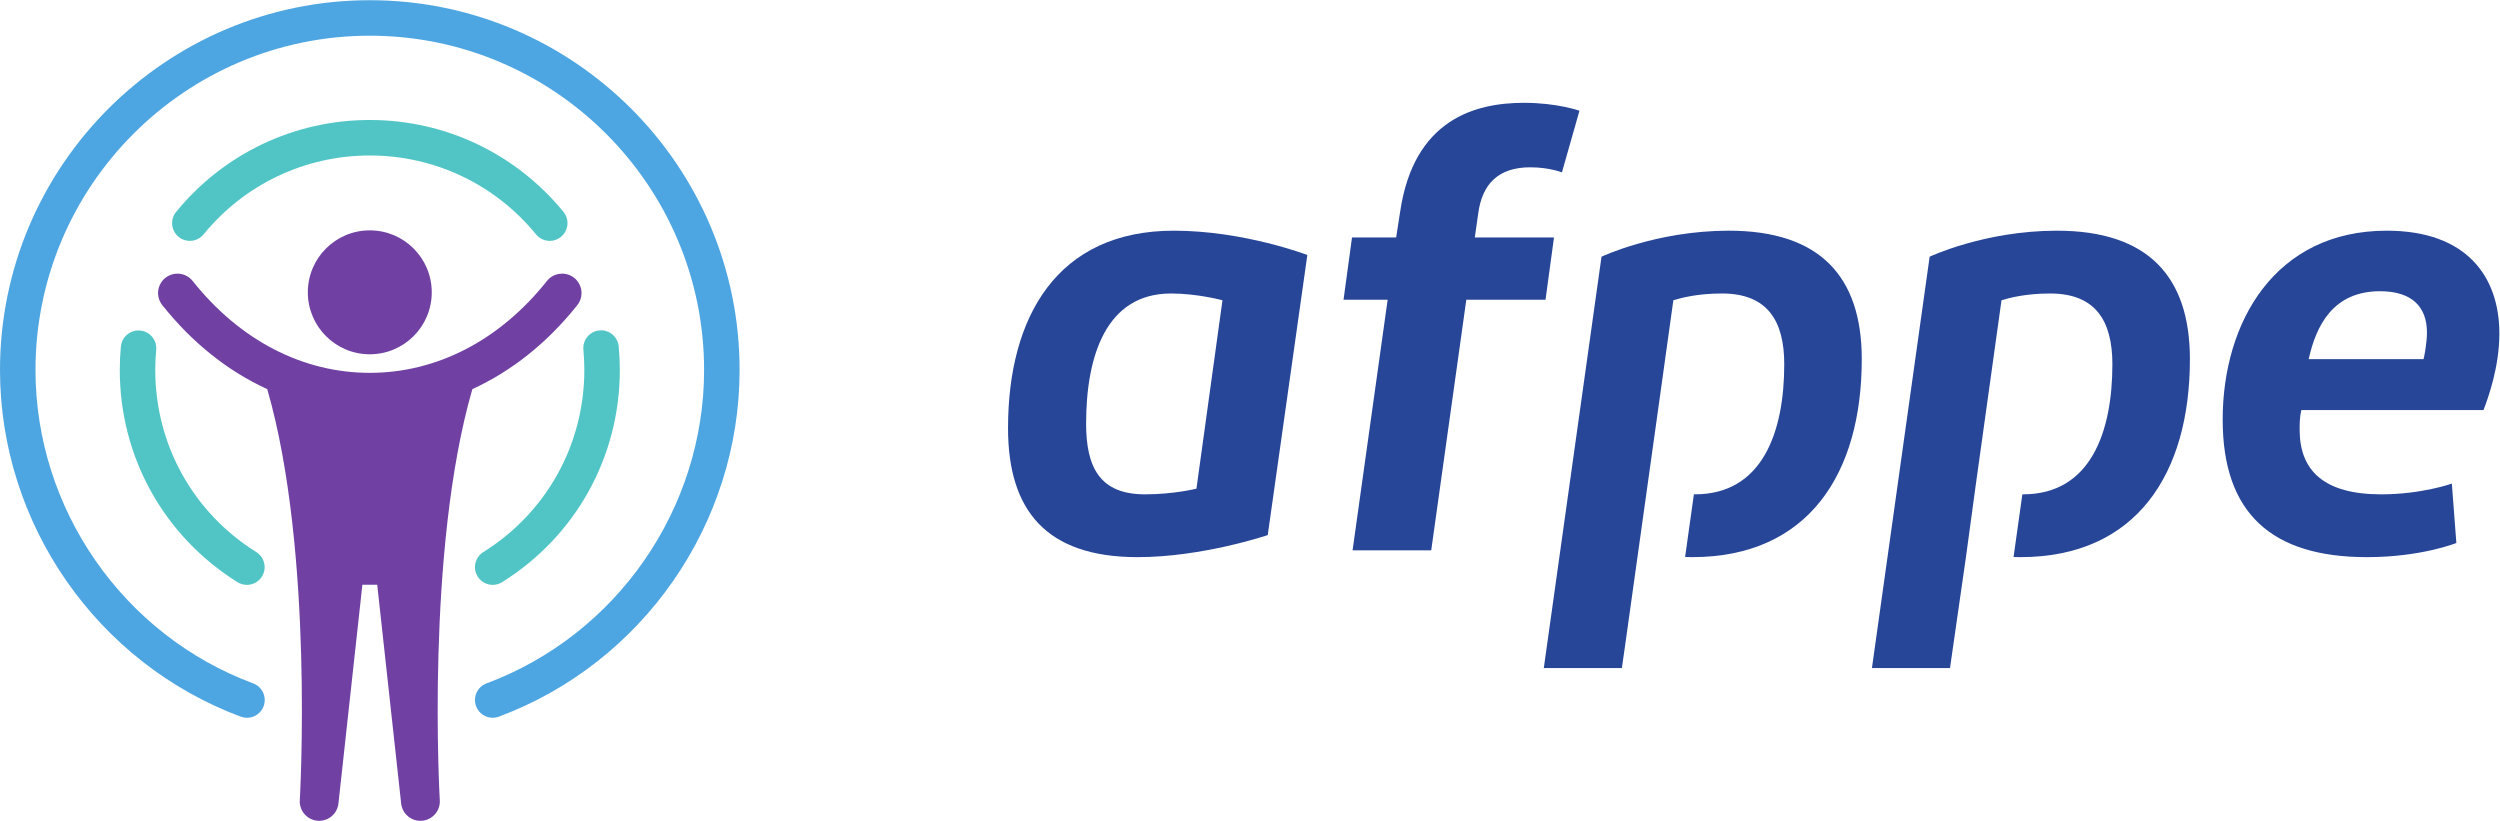 <?xml version="1.0" encoding="UTF-8" standalone="no"?>
<svg
   xmlns:dc="http://purl.org/dc/elements/1.1/"
   xmlns:cc="http://creativecommons.org/ns#"
   xmlns:rdf="http://www.w3.org/1999/02/22-rdf-syntax-ns#"
   xmlns:svg="http://www.w3.org/2000/svg"
   xmlns="http://www.w3.org/2000/svg"
   viewBox="0 0 498.58 163.695"
   height="163.695"
   width="498.58"
   xml:space="preserve"
   id="svg2"
   version="1.1"><defs
     id="defs6"><clipPath
       id="clipPath18"
       clipPathUnits="userSpaceOnUse"><path
         id="path16"
         d="M 0,122.771 H 373.935 V 0 H 0 Z" /></clipPath></defs><g
     transform="matrix(1.333,0,0,-1.333,0,163.695)"
     id="g10"><g
       id="g12"><g
         clip-path="url(#clipPath18)"
         id="g14"><g
           transform="translate(171.299,48.843)"
           id="g20"><path
             id="path22"
             style="fill:#274697;fill-opacity:1;fill-rule:nonzero;stroke:none"
             d="m 0,0 c 4.317,0 7.702,0.848 7.702,0.848 l 3.895,28.188 c 0,0 -3.724,1.014 -7.703,1.014 C -5.84,30.05 -8.803,20.654 -8.803,10.581 -8.803,4.062 -6.773,0 0,0 m 4.317,39.446 c 10.497,0 19.976,-3.639 19.976,-3.639 L 18.369,-6.096 c 0,0 -9.734,-3.3 -19.469,-3.3 -13.714,0 -19.386,7.027 -19.386,19.3 0,16.677 7.366,29.542 24.803,29.542" /></g><g
           transform="translate(208.881,87.275)"
           id="g24"><path
             id="path26"
             style="fill:#274697;fill-opacity:1;fill-rule:nonzero;stroke:none"
             d="m 0,0 0.591,3.808 c 2.033,13.884 11.258,16.337 18.538,16.337 4.994,0 8.295,-1.185 8.295,-1.185 L 24.801,9.735 c 0,0 -1.863,0.761 -4.74,0.761 -4.741,0 -7.197,-2.455 -7.788,-6.943 L 11.765,0 h 11.85 l -1.269,-9.312 h -11.85 l -5.25,-37.5 H -6.521 l 5.25,37.5 H -7.873 L -6.604,0 Z" /></g><g
           transform="translate(363.1,73.052)"
           id="g28"><path
             id="path30"
             style="fill:#274697;fill-opacity:1;fill-rule:nonzero;stroke:none"
             d="m 0,0 c 0,3.81 -2.203,6.179 -7.027,6.179 -7.026,0 -9.565,-5.163 -10.665,-10.158 H -0.51 C -0.426,-3.724 0,-1.607 0,0 m -18.792,-11.597 c -0.255,-1.016 -0.255,-2.115 -0.255,-2.962 0,-6.095 3.64,-9.65 12.19,-9.65 6.092,0 10.581,1.609 10.581,1.609 L 4.4,-31.489 c 0,0 -5.249,-2.117 -13.374,-2.117 -14.306,0 -21.587,6.603 -21.587,20.57 0,14.646 7.874,28.273 24.549,28.273 11.937,0 16.847,-6.857 16.847,-15.405 0,-4.995 -1.694,-9.651 -2.371,-11.429 z" /></g><g
           transform="translate(258.649,88.289)"
           id="g32"><path
             id="path34"
             style="fill:#274697;fill-opacity:1;fill-rule:nonzero;stroke:none"
             d="m 0,0 c -10.835,0 -19.045,-3.892 -19.045,-3.892 l -8.634,-61.542 h 11.681 l 0.429,2.992 5.094,36.395 2.179,15.637 c 1.101,0.339 3.556,1.014 7.28,1.014 6.772,0 9.312,-4.063 9.312,-10.581 0,-10.073 -3.217,-19.469 -13.375,-19.469 -0.05,0 -0.095,0.003 -0.144,0.003 l -1.315,-9.377 c 0.343,-0.013 0.688,-0.022 1.036,-0.022 17.438,0 25.395,12.528 25.395,29.627 C 19.893,-6.857 13.629,0 0,0" /></g><g
           transform="translate(295.553,49.942)"
           id="g36"><path
             id="path38"
             style="fill:#274697;fill-opacity:1;fill-rule:nonzero;stroke:none"
             d="m 0,0 3.893,27.936 c 1.1,0.339 3.555,1.014 7.28,1.014 6.771,0 9.311,-4.063 9.311,-10.581 C 20.484,8.296 17.268,-1.1 7.109,-1.1 c -0.033,0 -0.061,0.003 -0.095,0.003 l -1.315,-9.378 c 0.327,-0.011 0.655,-0.021 0.988,-0.021 17.436,0 25.394,12.528 25.394,29.627 0,12.358 -6.264,19.215 -19.893,19.215 -10.834,0 -19.044,-3.892 -19.044,-3.892 l -8.634,-61.542 h 11.68 l 2.403,16.737" /></g><g
           transform="translate(36.952,15.413)"
           id="g40"><path
             id="path42"
             style="fill:#4da5e1;fill-opacity:1;fill-rule:nonzero;stroke:none"
             d="m 0,0 c -0.309,0 -0.621,0.055 -0.926,0.168 -21.549,8.023 -36.026,28.866 -36.026,51.865 0,30.506 24.819,55.325 55.325,55.325 30.507,0 55.326,-24.819 55.326,-55.325 0,-22.993 -14.47,-43.832 -36.009,-51.859 -1.368,-0.516 -2.902,0.187 -3.413,1.56 -0.513,1.374 0.185,2.903 1.56,3.413 19.47,7.258 32.552,26.099 32.552,46.886 0,27.578 -22.437,50.015 -50.016,50.015 -27.578,0 -50.015,-22.437 -50.015,-50.015 0,-20.793 13.087,-39.637 32.568,-46.89 C 2.299,4.631 2.999,3.103 2.487,1.729 2.09,0.66 1.076,0 0,0" /></g><g
           transform="translate(36.937,35.299)"
           id="g44"><path
             id="path46"
             style="fill:#51c5c5;fill-opacity:1;fill-rule:nonzero;stroke:none"
             d="m 0,0 c -0.481,0 -0.967,0.131 -1.405,0.403 -11.028,6.89 -17.612,18.755 -17.612,31.744 0,1.177 0.056,2.357 0.165,3.509 0.138,1.461 1.454,2.542 2.89,2.393 1.46,-0.137 2.532,-1.432 2.393,-2.891 -0.091,-0.986 -0.138,-2 -0.138,-3.011 0,-11.145 5.65,-21.33 15.116,-27.242 C 2.651,4.129 3.029,2.491 2.253,1.248 1.749,0.442 0.885,0 0,0" /></g><g
           transform="translate(73.717,35.299)"
           id="g48"><path
             id="path50"
             style="fill:#51c5c5;fill-opacity:1;fill-rule:nonzero;stroke:none"
             d="m 0,0 c -0.885,0 -1.749,0.441 -2.253,1.248 -0.776,1.241 -0.398,2.881 0.844,3.657 9.464,5.916 15.114,16.101 15.114,27.242 0,1.009 -0.047,2.029 -0.14,3.035 -0.137,1.46 0.935,2.753 2.395,2.889 1.431,0.146 2.754,-0.935 2.888,-2.395 0.111,-1.169 0.167,-2.357 0.167,-3.529 C 19.015,19.163 12.431,7.295 1.405,0.403 0.967,0.131 0.481,0 0,0" /></g><g
           transform="translate(82.251,86.764)"
           id="g52"><path
             id="path54"
             style="fill:#51c5c5;fill-opacity:1;fill-rule:nonzero;stroke:none"
             d="m 0,0 c -0.769,0 -1.532,0.333 -2.058,0.975 -6.128,7.501 -15.193,11.802 -24.868,11.802 -9.673,0 -18.738,-4.301 -24.865,-11.802 -0.93,-1.134 -2.601,-1.301 -3.737,-0.376 -1.133,0.928 -1.302,2.6 -0.374,3.736 7.142,8.74 17.704,13.752 28.976,13.752 11.275,0 21.837,-5.012 28.98,-13.752 C 2.981,3.199 2.812,1.527 1.678,0.599 1.184,0.196 0.591,0 0,0" /></g><g
           transform="translate(55.325,69.797)"
           id="g56"><path
             id="path58"
             style="fill:#7041a3;fill-opacity:1;fill-rule:nonzero;stroke:none"
             d="m 0,0 c 5.119,0 9.27,4.151 9.27,9.271 0,5.12 -4.151,9.27 -9.27,9.27 -5.12,0 -9.27,-4.15 -9.27,-9.27 C -9.27,4.151 -5.12,0 0,0" /></g><g
           transform="translate(85.907,81.233)"
           id="g60"><path
             id="path62"
             style="fill:#7041a3;fill-opacity:1;fill-rule:nonzero;stroke:none"
             d="m 0,0 c -1.254,0.994 -3.078,0.784 -4.079,-0.467 -7.043,-8.864 -16.456,-13.746 -26.503,-13.746 -10.049,0 -19.459,4.882 -26.5,13.744 -1,1.253 -2.825,1.463 -4.078,0.469 -1.256,-0.998 -1.464,-2.823 -0.468,-4.077 4.482,-5.644 9.832,-9.886 15.704,-12.572 7.006,-24.21 4.893,-61.138 4.87,-61.508 -0.094,-1.572 1.083,-2.932 2.651,-3.065 0.085,-0.007 0.166,-0.011 0.249,-0.011 1.464,0 2.719,1.103 2.881,2.586 l 3.583,32.735 h 2.219 l 3.582,-32.735 c 0.163,-1.483 1.417,-2.586 2.881,-2.586 0.084,0 0.167,0.004 0.25,0.011 1.568,0.133 2.745,1.493 2.65,3.065 -0.022,0.37 -2.136,37.299 4.871,61.509 5.871,2.686 11.22,6.927 15.704,12.569 C 1.462,-2.823 1.254,-0.998 0,0" /></g></g></g></g></svg>